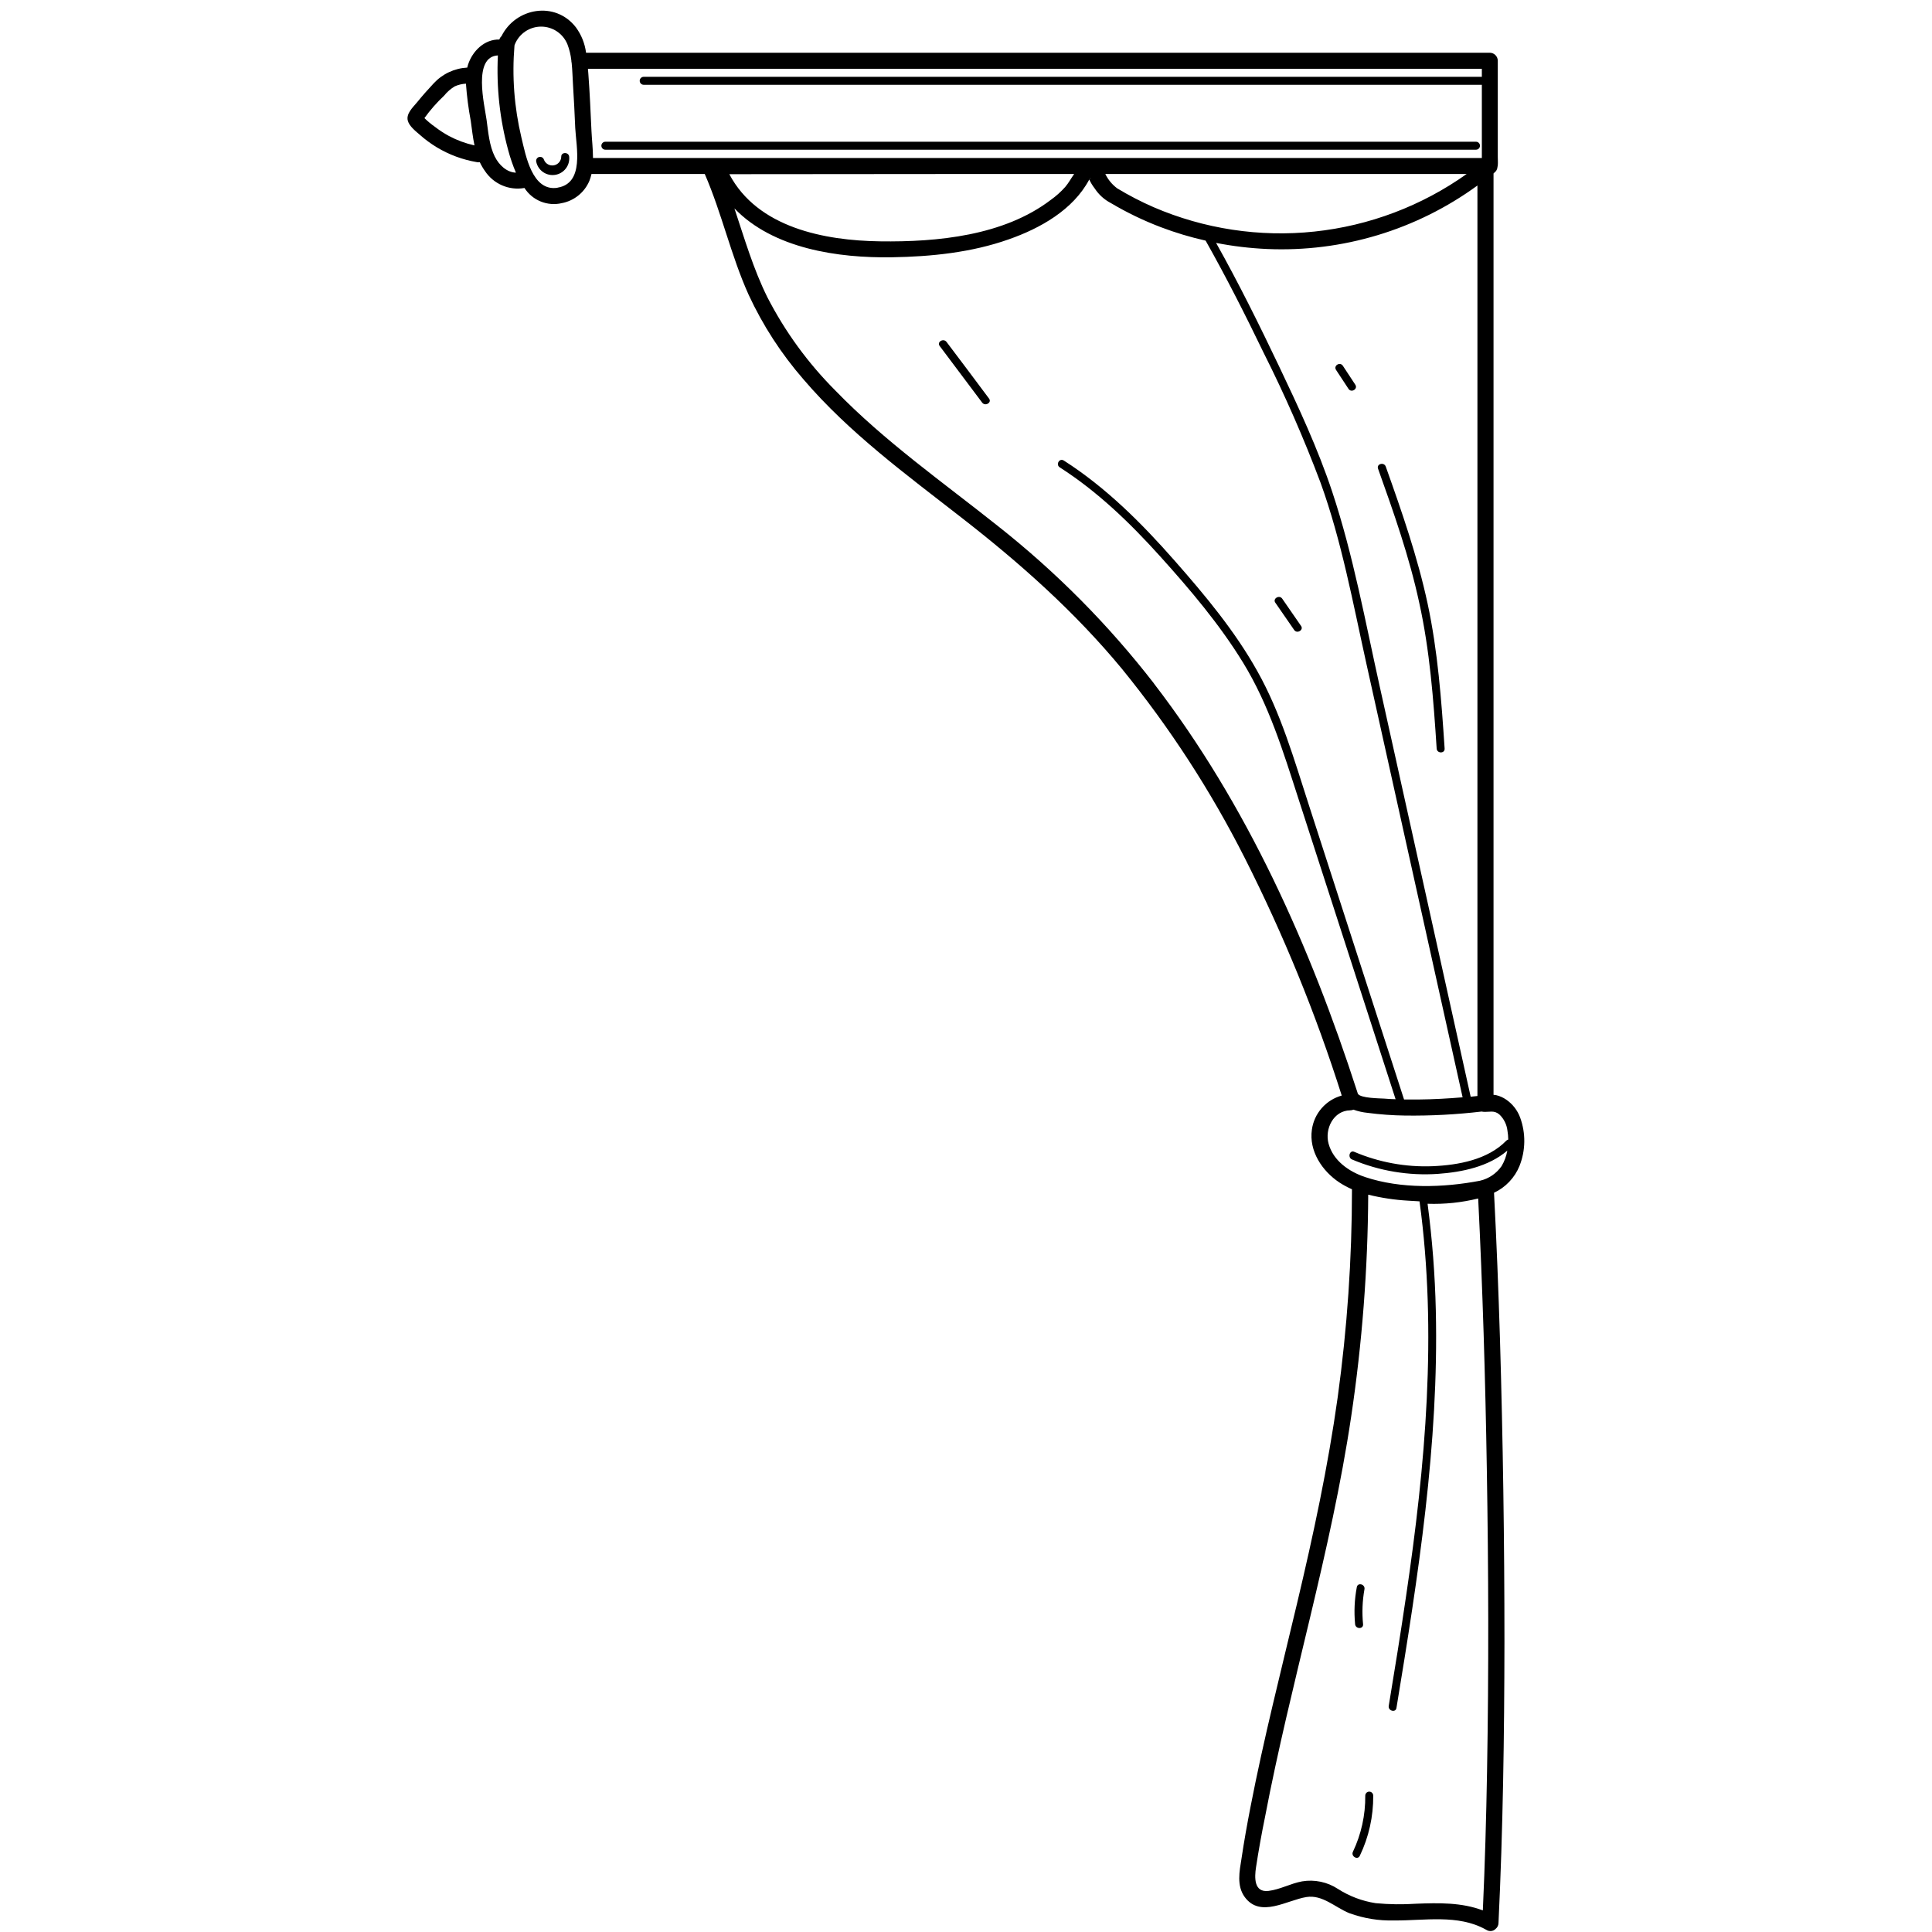<svg xmlns="http://www.w3.org/2000/svg" xmlns:xlink="http://www.w3.org/1999/xlink" width="1080" zoomAndPan="magnify" viewBox="0 0 810 810" height="1080" preserveAspectRatio="xMidYMid meet" version="1.0"><defs><clipPath id="3c1cb2a977"><path d="M 170.102 4 L 639.602 4 L 639.602 810 L 170.102 810 Z M 170.102 4 " clip-rule="nonzero"/></clipPath></defs><path fill="#000000" d="M 572.391 752.832 C 572.438 756.898 572.02 760.922 571.148 764.895 C 570.273 768.867 568.961 772.691 567.215 776.367 C 566.297 778.246 569.184 780.008 570.102 778.055 C 571.992 774.121 573.41 770.023 574.359 765.766 C 575.309 761.508 575.766 757.195 575.73 752.832 C 575.73 752.609 575.688 752.395 575.605 752.191 C 575.52 751.988 575.398 751.805 575.242 751.648 C 575.086 751.492 574.906 751.371 574.699 751.289 C 574.496 751.203 574.281 751.16 574.062 751.16 C 573.84 751.16 573.625 751.203 573.422 751.289 C 573.219 751.371 573.039 751.492 572.879 751.648 C 572.723 751.805 572.605 751.988 572.52 752.191 C 572.434 752.395 572.391 752.609 572.391 752.832 Z M 572.391 752.832 " fill-opacity="1" fill-rule="nonzero"/><g clip-path="url(#3c1cb2a977)"><path fill="#000000" d="M 637.332 468.551 C 636.773 467.031 635.996 465.629 635.004 464.348 C 634.012 463.066 632.848 461.965 631.516 461.043 C 630.242 460.164 628.855 459.535 627.352 459.168 C 626.961 459.082 626.566 459.031 626.168 459.02 L 626.168 72.73 L 626.508 72.391 C 627.289 71.809 627.727 71.035 627.82 70.062 C 627.883 69.812 627.926 69.555 627.953 69.293 C 628.062 68.148 627.953 66.969 627.953 65.82 L 627.953 25.449 C 627.945 25.008 627.859 24.582 627.688 24.176 C 627.516 23.77 627.273 23.41 626.961 23.098 C 626.652 22.785 626.293 22.543 625.883 22.371 C 625.477 22.203 625.055 22.113 624.613 22.109 L 245.711 22.109 C 245.195 18.199 243.773 14.652 241.453 11.465 C 232.75 0.242 216.148 3.266 210.242 15.184 C 209.816 15.562 209.523 16.027 209.359 16.57 C 203.133 16.422 198.105 21.359 196.23 27.102 C 196.098 27.516 196.004 27.926 195.891 28.34 C 194.562 28.41 193.25 28.605 191.957 28.93 C 190.668 29.254 189.418 29.699 188.211 30.266 C 187.008 30.832 185.867 31.512 184.793 32.297 C 183.715 33.086 182.727 33.969 181.824 34.945 C 179.441 37.48 177.098 40.125 174.863 42.887 C 173.156 44.949 170.176 47.633 170.98 50.617 C 171.621 52.965 174.266 54.992 176.008 56.512 C 178.199 58.457 180.543 60.188 183.043 61.711 C 188.316 64.887 193.988 66.98 200.055 68 C 200.426 68.055 200.793 68.055 201.164 68 C 201.773 69.32 202.508 70.57 203.355 71.754 C 203.797 72.414 204.285 73.039 204.816 73.629 C 205.348 74.219 205.918 74.766 206.527 75.273 C 207.137 75.781 207.781 76.242 208.461 76.652 C 209.137 77.066 209.84 77.43 210.57 77.742 C 211.301 78.055 212.047 78.312 212.816 78.516 C 213.582 78.719 214.359 78.863 215.148 78.953 C 215.938 79.047 216.727 79.078 217.52 79.055 C 218.312 79.031 219.102 78.949 219.883 78.809 C 220.289 79.441 220.738 80.039 221.234 80.602 C 221.73 81.168 222.27 81.688 222.848 82.168 C 223.422 82.648 224.035 83.082 224.676 83.469 C 225.32 83.855 225.992 84.188 226.688 84.473 C 227.383 84.754 228.094 84.984 228.824 85.156 C 229.555 85.328 230.293 85.445 231.043 85.504 C 231.789 85.566 232.539 85.566 233.289 85.512 C 234.035 85.457 234.777 85.344 235.508 85.172 C 236.789 84.934 238.02 84.539 239.199 83.992 C 240.383 83.445 241.48 82.762 242.492 81.945 C 243.508 81.125 244.406 80.195 245.188 79.152 C 245.969 78.109 246.613 76.988 247.117 75.789 C 247.48 74.867 247.766 73.922 247.98 72.953 L 295.477 72.953 C 302.641 89.414 306.449 107.133 313.84 123.52 C 319.84 136.465 327.523 148.32 336.891 159.086 C 356.004 181.457 380.035 199.027 403.066 216.988 C 427.586 236.039 450.523 256.402 470.332 280.355 C 490.391 304.992 507.594 331.488 521.934 359.84 C 538.145 391.906 551.676 425.062 562.527 459.316 C 561.719 459.543 560.93 459.824 560.16 460.16 C 559.395 460.5 558.656 460.891 557.945 461.336 C 557.234 461.785 556.559 462.277 555.922 462.824 C 555.281 463.367 554.688 463.957 554.133 464.586 C 553.582 465.219 553.078 465.887 552.621 466.59 C 552.164 467.293 551.762 468.027 551.414 468.793 C 551.066 469.555 550.773 470.34 550.539 471.145 C 550.305 471.953 550.129 472.77 550.016 473.602 C 548.719 482.555 554.309 490.965 561.531 495.75 C 563.211 496.852 564.977 497.805 566.82 498.602 C 566.816 527.801 564.824 556.859 560.836 585.785 C 556.785 614.859 550.613 643.52 543.824 672.125 C 537.035 700.727 529.832 728.918 524.262 757.637 C 522.871 764.805 521.578 771.992 520.508 779.203 C 519.645 784.551 518.406 790.613 521.859 795.344 C 528.406 804.277 539.547 796.637 547.727 795.344 C 554.477 794.254 559.824 799.754 565.734 802.117 C 571.793 804.312 578.047 805.328 584.492 805.16 C 597.172 805.273 611.219 802.492 622.812 808.914 C 622.965 809.02 623.129 809.105 623.301 809.176 C 623.594 809.352 623.91 809.473 624.246 809.543 C 624.582 809.613 624.918 809.625 625.262 809.582 C 625.602 809.539 625.922 809.438 626.23 809.285 C 626.539 809.133 626.812 808.934 627.051 808.688 C 627.422 808.391 627.711 808.027 627.922 807.602 C 628.129 807.176 628.242 806.723 628.25 806.246 C 630.129 767.02 630.691 727.734 630.746 688.473 C 630.746 646.129 630.121 603.785 628.871 561.441 C 628.234 540.984 627.445 520.523 626.375 500.066 C 628.805 498.93 630.941 497.391 632.785 495.445 C 634.629 493.504 636.059 491.289 637.066 488.805 C 637.703 487.195 638.191 485.543 638.527 483.844 C 638.859 482.148 639.039 480.434 639.062 478.703 C 639.086 476.973 638.949 475.254 638.66 473.547 C 638.367 471.844 637.926 470.176 637.332 468.551 Z M 188.238 57.02 C 186.172 55.895 184.207 54.613 182.348 53.172 C 180.777 52.074 179.309 50.855 177.941 49.512 C 180.383 46.117 183.129 42.988 186.176 40.125 C 187.441 38.555 188.934 37.25 190.656 36.203 C 192.152 35.539 193.715 35.164 195.348 35.078 C 195.727 40.336 196.402 45.551 197.375 50.73 C 197.844 54.074 198.219 57.562 198.93 60.961 C 195.188 60.129 191.625 58.816 188.238 57.02 Z M 207.484 65.746 C 205.121 61 204.707 55.406 203.996 50.227 C 203.152 44.07 198.105 23.797 208.742 23.234 C 208.09 36.719 209.535 49.977 213.074 63.008 C 213.93 66.211 215.008 69.34 216.301 72.391 C 212.453 72.258 209.211 69.18 207.484 65.711 Z M 233.746 78.715 C 223.09 80.406 220.406 65.09 218.605 57.656 C 215.586 44.941 214.617 32.074 215.699 19.051 C 215.766 18.891 215.824 18.727 215.867 18.562 C 216.316 17.465 216.91 16.461 217.656 15.543 C 218.402 14.629 219.266 13.84 220.246 13.18 C 221.227 12.52 222.281 12.02 223.41 11.676 C 224.543 11.328 225.699 11.156 226.879 11.156 C 228.059 11.156 229.215 11.328 230.348 11.676 C 231.477 12.02 232.531 12.52 233.512 13.18 C 234.492 13.84 235.355 14.629 236.102 15.543 C 236.848 16.461 237.441 17.465 237.891 18.562 C 238.73 20.754 239.281 23.02 239.539 25.355 C 239.535 25.707 239.578 26.051 239.672 26.387 C 239.992 29.465 240.047 32.602 240.234 35.527 C 240.629 41.57 240.91 47.633 241.172 53.695 C 241.605 61.73 245.074 76.875 233.727 78.68 Z M 616.586 459.805 C 603.891 402.523 591.188 345.215 578.469 287.879 C 572.41 260.609 567.348 232.699 558.531 206.16 C 552.527 188.086 544.387 170.648 536.207 153.473 C 528.031 136.301 519.328 118.73 509.855 101.84 C 516.926 103.227 524.059 104.078 531.258 104.395 C 539.09 104.734 546.895 104.418 554.672 103.441 C 562.449 102.465 570.09 100.848 577.598 98.582 C 585.102 96.316 592.363 93.438 599.383 89.945 C 606.402 86.453 613.082 82.398 619.418 77.777 L 619.418 459.504 Z M 483.648 86.863 C 478.387 84.566 473.297 81.934 468.383 78.961 C 466.246 77.355 464.59 75.352 463.41 72.953 L 614.895 72.953 C 612.551 74.617 610.156 76.207 607.711 77.719 C 605.266 79.23 602.773 80.66 600.238 82.012 C 597.699 83.363 595.125 84.633 592.504 85.82 C 589.887 87.008 587.234 88.109 584.543 89.125 C 581.855 90.141 579.137 91.07 576.391 91.914 C 573.641 92.758 570.867 93.512 568.074 94.176 C 565.277 94.84 562.461 95.418 559.629 95.902 C 556.797 96.387 553.949 96.781 551.09 97.082 C 548.234 97.387 545.367 97.598 542.496 97.719 C 539.625 97.836 536.75 97.863 533.879 97.801 C 531.004 97.734 528.137 97.578 525.273 97.332 C 522.41 97.082 519.555 96.742 516.715 96.312 C 513.871 95.883 511.047 95.359 508.238 94.75 C 505.43 94.137 502.645 93.438 499.879 92.648 C 497.117 91.855 494.379 90.98 491.672 90.016 C 488.965 89.051 486.289 88 483.648 86.863 Z M 248.617 66.215 C 248.617 62.461 248.148 58.539 247.98 54.953 C 247.605 46.957 247.27 38.945 246.668 30.949 L 246.5 28.867 L 621.273 28.867 L 621.273 32.207 L 269.871 32.207 C 269.648 32.207 269.438 32.25 269.23 32.332 C 269.027 32.418 268.848 32.539 268.691 32.695 C 268.535 32.852 268.414 33.031 268.328 33.238 C 268.242 33.441 268.203 33.656 268.203 33.875 C 268.203 34.098 268.242 34.312 268.328 34.516 C 268.414 34.719 268.535 34.902 268.691 35.059 C 268.848 35.215 269.027 35.336 269.23 35.422 C 269.438 35.504 269.648 35.547 269.871 35.547 L 620.859 35.547 C 621 35.566 621.137 35.566 621.273 35.547 L 621.273 66.254 L 248.617 66.254 Z M 456.941 75.039 C 457.426 74.27 457.258 75.039 456.941 75.039 Z M 393.164 72.953 L 450.336 72.953 C 449.082 74.719 448.031 76.707 446.586 78.398 C 444.77 80.434 442.75 82.242 440.527 83.82 C 420.832 98.836 392.957 101.52 368.984 101.184 C 345.633 100.863 317.609 95.457 305.773 73.027 Z M 483.836 286.586 C 464.684 261.875 442.84 239.84 418.301 220.48 C 395.266 202.141 370.938 185.082 350.359 163.871 C 338.793 152.293 329.258 139.23 321.754 124.684 C 315.828 112.762 312.113 99.965 307.91 87.367 C 324.156 104.262 351.316 108.242 374.012 107.863 C 390.371 107.602 407.383 105.855 422.895 100.355 C 436.023 95.777 449.906 88.008 456.656 75.301 L 456.656 75.207 C 456.656 75.301 456.75 75.336 456.656 75.207 C 457.266 76.547 458.023 77.797 458.93 78.961 C 460.676 81.629 462.965 83.699 465.793 85.172 C 472.477 89.133 479.449 92.492 486.707 95.254 C 492.824 97.574 499.078 99.453 505.465 100.883 C 514.094 116.199 522.066 131.91 529.738 147.805 C 538.695 165.609 546.68 183.84 553.691 202.5 C 562.508 226.898 567.27 253.027 572.898 278.402 L 592.199 365.398 C 599.191 396.941 606.191 428.492 613.207 460.051 C 607.055 460.574 600.883 460.914 594.715 460.969 C 592.688 460.969 590.68 460.969 588.656 460.969 C 575.363 419.801 562.055 378.641 548.738 337.488 C 542.566 318.398 536.996 298.898 527.109 281.328 C 517.734 264.57 505.277 249.629 492.617 235.234 C 478.754 219.449 463.785 204.449 446.004 193.078 C 444.129 191.914 442.516 194.805 444.316 195.949 C 460.203 206.121 473.801 219.277 486.391 233.242 C 498.977 247.207 511.336 261.773 521.203 277.875 C 531.988 295.48 537.973 315.039 544.273 334.559 C 550.715 354.48 557.156 374.395 563.594 394.301 C 570.762 416.488 577.93 438.672 585.109 460.855 C 583.516 460.855 581.922 460.707 580.328 460.594 C 578.73 460.48 570.293 460.48 569.277 458.531 L 569.164 458.172 C 569.117 457.934 569.039 457.703 568.941 457.48 C 549.301 396.742 522.871 337.395 483.801 286.586 Z M 593.777 798.141 C 588.098 798.523 582.426 798.449 576.762 797.914 C 571.062 797.027 565.777 795.031 560.914 791.926 C 558.699 790.477 556.297 789.477 553.707 788.934 C 551.117 788.391 548.516 788.336 545.906 788.773 C 541.125 789.637 536.66 792.191 531.84 792.773 C 525.668 793.523 525.93 787.141 526.605 782.785 C 527.676 775.785 528.93 768.805 530.355 761.84 C 541.086 705.531 558.043 650.672 566.484 593.93 C 571.09 563.082 573.473 532.062 573.629 500.871 C 579.129 502.227 584.707 503.066 590.363 503.387 C 591.961 503.512 593.555 503.605 595.145 503.668 C 602.648 558.699 597.602 614.406 589.516 669.102 C 587.266 684.492 584.773 699.844 582.238 715.18 C 581.883 717.281 585.109 718.203 585.465 716.082 C 594.562 661.012 603.285 605.344 601.973 549.43 C 601.629 534.453 600.477 519.535 598.52 504.684 C 605.695 504.922 612.766 504.184 619.734 502.469 C 621.613 540.195 622.738 577.957 623.355 615.742 C 624.07 658.066 624.199 700.426 623.449 742.77 C 623.113 762.18 622.566 781.586 621.688 800.953 C 612.852 797.578 603.172 797.781 593.738 798.141 Z M 620.562 495.016 C 605.031 497.984 587.398 498.508 572.297 493.477 C 565.582 491.227 558.98 486.664 557.012 479.496 C 555.305 473.301 559.074 465.605 566.09 465.512 C 566.559 465.504 567.008 465.41 567.441 465.23 C 569.348 465.918 571.312 466.363 573.328 466.562 C 578.586 467.254 583.863 467.637 589.16 467.707 C 599.875 467.84 610.555 467.277 621.199 466.02 C 621.422 466.074 621.645 466.113 621.875 466.133 C 624.48 466.301 626.395 465.363 628.609 467.238 C 629.555 468.133 630.32 469.164 630.902 470.328 C 631.484 471.492 631.852 472.719 632.004 474.016 C 632.215 475.258 632.328 476.508 632.34 477.77 C 632.016 477.84 631.742 477.996 631.516 478.238 C 623.75 486.25 611.312 488.484 600.602 488.938 C 594.969 489.156 589.383 488.758 583.836 487.738 C 578.293 486.719 572.926 485.102 567.738 482.891 C 565.863 482.066 564.891 485.293 566.859 486.121 C 572.555 488.527 578.449 490.242 584.547 491.258 C 590.648 492.277 596.781 492.57 602.949 492.145 C 613.02 491.414 624.086 489.141 631.945 482.402 C 631.543 484.715 630.742 486.879 629.547 488.898 C 628.473 490.441 627.156 491.738 625.602 492.793 C 624.047 493.848 622.352 494.59 620.523 495.016 Z M 620.562 495.016 " fill-opacity="1" fill-rule="nonzero"/></g><path fill="#000000" d="M 571.473 680.945 C 570.988 676.039 571.184 671.156 572.055 666.305 C 572.449 664.203 569.223 663.301 568.848 665.422 C 567.875 670.562 567.637 675.738 568.133 680.945 C 568.34 683.086 571.68 683.102 571.473 680.945 Z M 571.473 680.945 " fill-opacity="1" fill-rule="nonzero"/><path fill="#000000" d="M 396.84 143.359 C 395.566 141.648 392.676 143.359 393.953 145.047 C 399.891 152.941 405.832 160.855 411.77 168.789 C 413.047 170.496 415.953 168.789 414.66 167.102 C 408.734 159.141 402.793 151.227 396.84 143.359 Z M 396.84 143.359 " fill-opacity="1" fill-rule="nonzero"/><path fill="#000000" d="M 598.52 253.008 C 594.301 233.41 587.699 214.457 580.984 195.609 C 580.25 193.602 577.023 194.465 577.758 196.512 C 584.34 214.941 590.887 233.508 595.012 252.668 C 599.457 272.77 600.996 293.344 602.328 313.84 C 602.461 315.977 605.801 315.996 605.668 313.84 C 604.316 293.512 602.816 273.016 598.52 253.008 Z M 598.52 253.008 " fill-opacity="1" fill-rule="nonzero"/><path fill="#000000" d="M 563.031 153.398 C 561.852 151.523 558.961 153.266 560.145 155.09 L 565.34 162.988 C 566.504 164.867 569.41 163.102 568.227 161.301 C 566.484 158.672 564.758 156.027 563.031 153.398 Z M 563.031 153.398 " fill-opacity="1" fill-rule="nonzero"/><path fill="#000000" d="M 542.586 264.117 C 543.785 265.883 546.695 264.117 545.477 262.43 L 537.578 251 C 536.359 249.234 533.469 251 534.688 252.688 Z M 542.586 264.117 " fill-opacity="1" fill-rule="nonzero"/><path fill="#000000" d="M 538.59 62.762 L 618.816 62.762 C 619.039 62.762 619.25 62.719 619.457 62.637 C 619.66 62.551 619.84 62.43 619.996 62.273 C 620.152 62.117 620.273 61.938 620.359 61.73 C 620.445 61.527 620.484 61.312 620.484 61.094 C 620.484 60.871 620.445 60.656 620.359 60.453 C 620.273 60.25 620.152 60.066 619.996 59.91 C 619.84 59.754 619.66 59.633 619.457 59.547 C 619.25 59.465 619.039 59.422 618.816 59.422 L 253.797 59.422 C 253.574 59.422 253.363 59.465 253.156 59.547 C 252.953 59.633 252.773 59.754 252.617 59.91 C 252.457 60.066 252.34 60.25 252.254 60.453 C 252.168 60.656 252.125 60.871 252.125 61.094 C 252.125 61.312 252.168 61.527 252.254 61.73 C 252.34 61.938 252.457 62.117 252.617 62.273 C 252.773 62.43 252.953 62.551 253.156 62.637 C 253.363 62.719 253.574 62.762 253.797 62.762 Z M 538.59 62.762 " fill-opacity="1" fill-rule="nonzero"/><path fill="#000000" d="M 235.301 65.785 C 235.281 66.215 235.191 66.629 235.031 67.027 C 234.867 67.426 234.645 67.785 234.359 68.105 C 234.074 68.43 233.742 68.695 233.367 68.902 C 232.992 69.109 232.59 69.25 232.168 69.32 C 231.742 69.391 231.32 69.387 230.895 69.312 C 230.473 69.234 230.074 69.094 229.699 68.879 C 229.328 68.668 229 68.398 228.719 68.074 C 228.438 67.75 228.219 67.387 228.062 66.984 C 228 66.773 227.902 66.578 227.766 66.402 C 227.629 66.227 227.465 66.086 227.27 65.977 C 227.078 65.867 226.871 65.801 226.648 65.773 C 226.43 65.746 226.211 65.762 225.996 65.82 C 225.785 65.883 225.59 65.98 225.414 66.117 C 225.238 66.254 225.098 66.418 224.988 66.613 C 224.879 66.809 224.812 67.016 224.785 67.234 C 224.758 67.457 224.773 67.672 224.836 67.887 C 224.93 68.316 225.062 68.734 225.234 69.141 C 225.406 69.547 225.617 69.934 225.863 70.297 C 226.109 70.664 226.387 71.004 226.695 71.316 C 227.008 71.629 227.344 71.91 227.707 72.16 C 228.07 72.41 228.453 72.625 228.855 72.801 C 229.258 72.98 229.676 73.117 230.105 73.215 C 230.535 73.316 230.969 73.371 231.41 73.391 C 231.848 73.406 232.285 73.379 232.723 73.312 C 233.156 73.246 233.582 73.141 234 72.996 C 234.414 72.848 234.812 72.664 235.191 72.441 C 235.574 72.219 235.93 71.965 236.262 71.676 C 236.594 71.387 236.898 71.066 237.168 70.719 C 237.441 70.375 237.68 70.004 237.883 69.613 C 238.086 69.223 238.25 68.816 238.375 68.395 C 238.5 67.969 238.586 67.539 238.629 67.102 C 238.676 66.664 238.68 66.223 238.641 65.785 C 238.527 63.645 235.188 63.625 235.301 65.785 Z M 235.301 65.785 " fill-opacity="1" fill-rule="nonzero"/></svg>